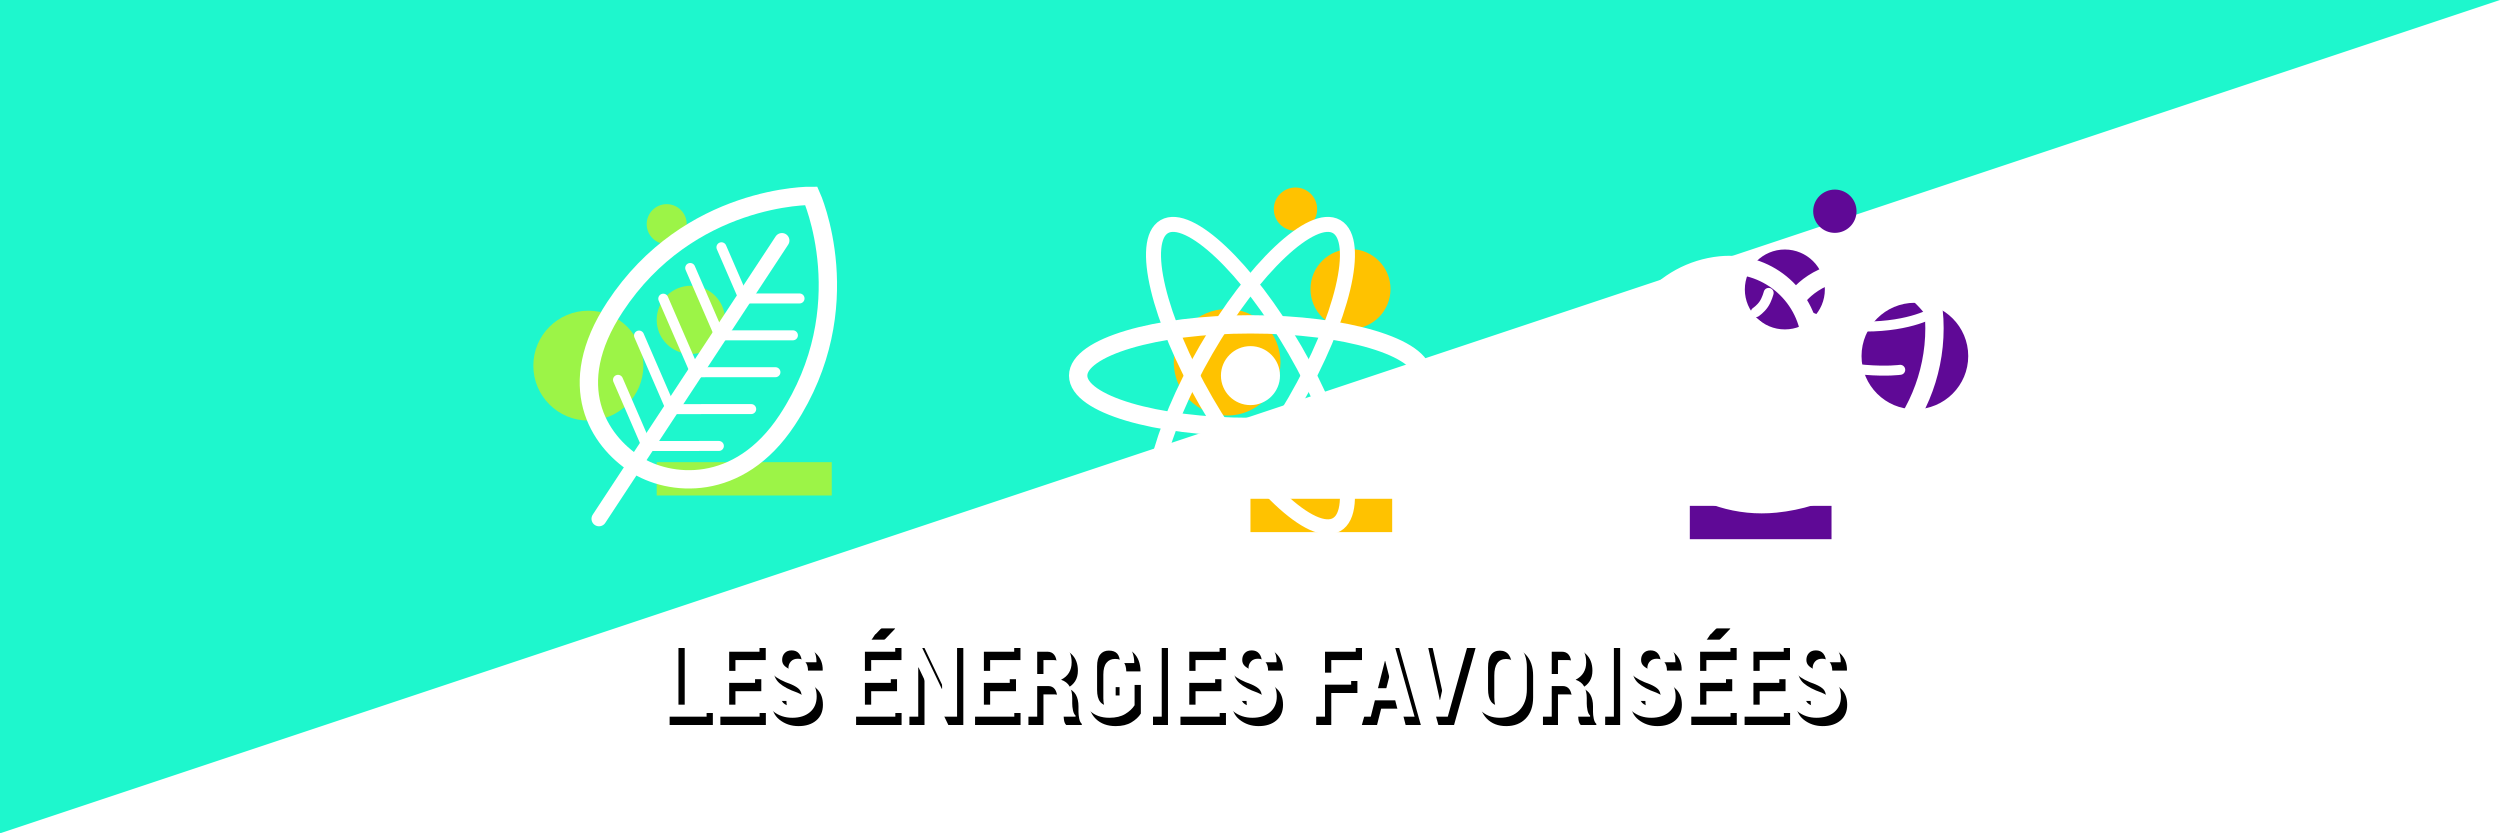 <?xml version="1.0" encoding="UTF-8" standalone="no"?>
<svg width="1200px" height="400px" viewBox="0 0 1200 400" version="1.1" xmlns="http://www.w3.org/2000/svg" xmlns:xlink="http://www.w3.org/1999/xlink" style="background: #14EEC4;">
    <!-- Generator: Sketch 48.2 (47327) - http://www.bohemiancoding.com/sketch -->
    <title>les énergies favorisées</title>
    <desc>Created with Sketch.</desc>
    <defs>
        <path d="M325.659,338.236 L339.167,338.236 L339.167,344 L318.423,344 L318.423,307.031 L325.659,307.031 L325.659,338.236 Z M362.425,327.775 L350.009,327.775 L350.009,338.236 L364.608,338.236 L364.608,344 L342.772,344 L342.772,307.031 L364.558,307.031 L364.558,312.82 L350.009,312.82 L350.009,322.012 L362.425,322.012 L362.425,327.775 Z M384.794,334.352 C384.794,332.913 384.422,331.774 383.677,330.937 C382.932,330.099 381.62,329.273 379.741,328.461 C375.899,327.124 373.017,325.605 371.096,323.903 C369.174,322.202 368.214,319.82 368.214,316.756 C368.214,313.726 369.331,311.259 371.565,309.354 C373.8,307.45 376.652,306.498 380.122,306.498 C383.643,306.498 386.504,307.56 388.704,309.685 C390.905,311.809 391.971,314.488 391.903,317.721 L391.853,317.873 L384.845,317.873 C384.845,316.18 384.422,314.809 383.575,313.76 C382.729,312.71 381.535,312.186 379.995,312.186 C378.556,312.186 377.435,312.621 376.631,313.493 C375.827,314.365 375.425,315.461 375.425,316.781 C375.425,318 375.873,319.003 376.771,319.79 C377.668,320.577 379.225,321.453 381.442,322.418 C384.946,323.603 387.583,325.105 389.352,326.925 C391.12,328.744 392.005,331.203 392.005,334.301 C392.005,337.5 390.938,340.005 388.806,341.816 C386.673,343.628 383.838,344.533 380.3,344.533 C376.779,344.533 373.728,343.505 371.146,341.448 C368.565,339.392 367.317,336.442 367.401,332.6 L367.452,332.447 L374.485,332.447 C374.485,334.732 374.968,336.374 375.933,337.373 C376.897,338.372 378.353,338.871 380.3,338.871 C381.823,338.871 382.953,338.465 383.689,337.652 C384.426,336.84 384.794,335.74 384.794,334.352 Z M427.577,327.775 L415.161,327.775 L415.161,338.236 L429.761,338.236 L429.761,344 L407.925,344 L407.925,307.031 L429.71,307.031 L429.71,312.82 L415.161,312.82 L415.161,322.012 L427.577,322.012 L427.577,327.775 Z M418.97,297.637 L426.562,297.637 L426.638,297.789 L420.315,304.391 L414.501,304.391 L418.97,297.637 Z M459.392,344 L452.206,344 L440.907,320.361 L440.755,320.412 L440.755,344 L433.519,344 L433.519,307.031 L440.755,307.031 L452.054,330.645 L452.206,330.594 L452.206,307.031 L459.392,307.031 L459.392,344 Z M484.681,327.775 L472.265,327.775 L472.265,338.236 L486.864,338.236 L486.864,344 L465.028,344 L465.028,307.031 L486.813,307.031 L486.813,312.82 L472.265,312.82 L472.265,322.012 L484.681,322.012 L484.681,327.775 Z M497.858,329.299 L497.858,344 L490.647,344 L490.647,307.057 L502.708,307.057 C506.347,307.057 509.204,308.017 511.277,309.938 C513.351,311.86 514.388,314.53 514.388,317.949 C514.388,319.879 513.956,321.542 513.093,322.938 C512.229,324.335 510.968,325.448 509.31,326.277 C511.205,326.921 512.572,327.987 513.41,329.477 C514.248,330.966 514.667,332.828 514.667,335.062 L514.667,337.678 C514.667,338.693 514.785,339.781 515.022,340.94 C515.259,342.1 515.674,342.942 516.267,343.467 L516.267,344 L508.802,344 C508.209,343.458 507.837,342.578 507.685,341.359 C507.532,340.141 507.456,338.896 507.456,337.627 L507.456,335.113 C507.456,333.268 507.079,331.838 506.326,330.822 C505.573,329.807 504.494,329.299 503.089,329.299 L497.858,329.299 Z M497.858,323.535 L502.683,323.535 C504.155,323.535 505.272,323.087 506.034,322.189 C506.796,321.292 507.177,320.014 507.177,318.355 C507.177,316.663 506.796,315.317 506.034,314.318 C505.272,313.32 504.164,312.82 502.708,312.82 L497.858,312.82 L497.858,323.535 Z M544.603,338.516 C543.604,340.107 542.106,341.507 540.108,342.718 C538.111,343.928 535.58,344.533 532.517,344.533 C528.556,344.533 525.378,343.374 522.982,341.055 C520.587,338.736 519.39,335.435 519.39,331.152 L519.39,319.879 C519.39,315.63 520.545,312.338 522.855,310.002 C525.166,307.666 528.226,306.498 532.034,306.498 C536.131,306.498 539.203,307.501 541.251,309.507 C543.299,311.513 544.366,314.386 544.45,318.127 L544.399,318.279 L537.62,318.279 C537.569,316.197 537.108,314.678 536.236,313.722 C535.365,312.765 534.032,312.287 532.237,312.287 C530.477,312.287 529.097,312.909 528.099,314.153 C527.1,315.397 526.601,317.289 526.601,319.828 L526.601,331.152 C526.601,333.742 527.104,335.659 528.111,336.903 C529.118,338.147 530.587,338.77 532.517,338.77 C533.955,338.77 535.018,338.575 535.703,338.186 C536.389,337.796 536.951,337.221 537.392,336.459 L537.392,329.832 L532.517,329.832 L532.517,324.754 L544.603,324.754 L544.603,338.516 Z M557.628,344 L550.442,344 L550.442,307.031 L557.628,307.031 L557.628,344 Z M583.272,327.775 L570.856,327.775 L570.856,338.236 L585.456,338.236 L585.456,344 L563.62,344 L563.62,307.031 L585.405,307.031 L585.405,312.82 L570.856,312.82 L570.856,322.012 L583.272,322.012 L583.272,327.775 Z M605.642,334.352 C605.642,332.913 605.269,331.774 604.524,330.937 C603.78,330.099 602.468,329.273 600.589,328.461 C596.746,327.124 593.865,325.605 591.943,323.903 C590.022,322.202 589.062,319.82 589.062,316.756 C589.062,313.726 590.179,311.259 592.413,309.354 C594.647,307.45 597.5,306.498 600.97,306.498 C604.491,306.498 607.351,307.56 609.552,309.685 C611.752,311.809 612.819,314.488 612.751,317.721 L612.7,317.873 L605.692,317.873 C605.692,316.18 605.269,314.809 604.423,313.76 C603.576,312.71 602.383,312.186 600.843,312.186 C599.404,312.186 598.283,312.621 597.479,313.493 C596.674,314.365 596.272,315.461 596.272,316.781 C596.272,318 596.721,319.003 597.618,319.79 C598.515,320.577 600.073,321.453 602.29,322.418 C605.794,323.603 608.43,325.105 610.199,326.925 C611.968,328.744 612.853,331.203 612.853,334.301 C612.853,337.5 611.786,340.005 609.653,341.816 C607.52,343.628 604.685,344.533 601.147,344.533 C597.627,344.533 594.576,343.505 591.994,341.448 C589.413,339.392 588.164,336.442 588.249,332.6 L588.3,332.447 L595.333,332.447 C595.333,334.732 595.815,336.374 596.78,337.373 C597.745,338.372 599.201,338.871 601.147,338.871 C602.671,338.871 603.801,338.465 604.537,337.652 C605.273,336.84 605.642,335.74 605.642,334.352 Z M648.552,328.639 L636.009,328.639 L636.009,344 L628.772,344 L628.772,307.031 L650.761,307.031 L650.761,312.82 L636.009,312.82 L636.009,322.875 L648.552,322.875 L648.552,328.639 Z M669.702,336.154 L659.952,336.154 L657.972,344 L650.685,344 L661.095,307.031 L668.61,307.031 L678.995,344 L671.708,344 L669.702,336.154 Z M661.425,330.34 L668.229,330.34 L664.903,317.264 L664.751,317.264 L661.425,330.34 Z M690.802,334.555 L691.081,335.977 L691.233,335.977 L691.513,334.631 L697.683,307.031 L705.274,307.031 L694.94,344 L687.425,344 L677.091,307.031 L684.683,307.031 L690.802,334.555 Z M732.899,330.721 C732.899,335.054 731.723,338.439 729.37,340.877 C727.017,343.314 723.886,344.533 719.976,344.533 C716.065,344.533 712.942,343.314 710.606,340.877 C708.27,338.439 707.103,335.054 707.103,330.721 L707.103,320.361 C707.103,316.045 708.27,312.655 710.606,310.192 C712.942,307.729 716.057,306.498 719.95,306.498 C723.843,306.498 726.975,307.729 729.345,310.192 C731.715,312.655 732.899,316.045 732.899,320.361 L732.899,330.721 Z M725.714,320.311 C725.714,317.67 725.223,315.677 724.241,314.331 C723.259,312.985 721.829,312.312 719.95,312.312 C718.054,312.312 716.632,312.981 715.685,314.318 C714.737,315.656 714.263,317.653 714.263,320.311 L714.263,330.721 C714.263,333.395 714.745,335.401 715.71,336.738 C716.675,338.076 718.097,338.744 719.976,338.744 C721.838,338.744 723.259,338.076 724.241,336.738 C725.223,335.401 725.714,333.395 725.714,330.721 L725.714,320.311 Z M744.833,329.299 L744.833,344 L737.622,344 L737.622,307.057 L749.683,307.057 C753.322,307.057 756.178,308.017 758.252,309.938 C760.326,311.86 761.362,314.53 761.362,317.949 C761.362,319.879 760.931,321.542 760.067,322.938 C759.204,324.335 757.943,325.448 756.284,326.277 C758.18,326.921 759.547,327.987 760.385,329.477 C761.223,330.966 761.642,332.828 761.642,335.062 L761.642,337.678 C761.642,338.693 761.76,339.781 761.997,340.94 C762.234,342.1 762.649,342.942 763.241,343.467 L763.241,344 L755.776,344 C755.184,343.458 754.812,342.578 754.659,341.359 C754.507,340.141 754.431,338.896 754.431,337.627 L754.431,335.113 C754.431,333.268 754.054,331.838 753.301,330.822 C752.548,329.807 751.468,329.299 750.063,329.299 L744.833,329.299 Z M744.833,323.535 L749.657,323.535 C751.13,323.535 752.247,323.087 753.009,322.189 C753.771,321.292 754.151,320.014 754.151,318.355 C754.151,316.663 753.771,315.317 753.009,314.318 C752.247,313.32 751.138,312.82 749.683,312.82 L744.833,312.82 L744.833,323.535 Z M774.667,344 L767.481,344 L767.481,307.031 L774.667,307.031 L774.667,344 Z M797.087,334.352 C797.087,332.913 796.715,331.774 795.97,330.937 C795.225,330.099 793.913,329.273 792.034,328.461 C788.192,327.124 785.31,325.605 783.389,323.903 C781.467,322.202 780.507,319.82 780.507,316.756 C780.507,313.726 781.624,311.259 783.858,309.354 C786.093,307.45 788.945,306.498 792.415,306.498 C795.936,306.498 798.797,307.56 800.997,309.685 C803.198,311.809 804.264,314.488 804.196,317.721 L804.146,317.873 L797.138,317.873 C797.138,316.18 796.715,314.809 795.868,313.76 C795.022,312.71 793.828,312.186 792.288,312.186 C790.849,312.186 789.728,312.621 788.924,313.493 C788.12,314.365 787.718,315.461 787.718,316.781 C787.718,318 788.166,319.003 789.063,319.79 C789.961,320.577 791.518,321.453 793.735,322.418 C797.239,323.603 799.876,325.105 801.645,326.925 C803.413,328.744 804.298,331.203 804.298,334.301 C804.298,337.5 803.231,340.005 801.099,341.816 C798.966,343.628 796.131,344.533 792.593,344.533 C789.072,344.533 786.021,343.505 783.439,341.448 C780.858,339.392 779.61,336.442 779.694,332.6 L779.745,332.447 L786.778,332.447 C786.778,334.732 787.261,336.374 788.226,337.373 C789.19,338.372 790.646,338.871 792.593,338.871 C794.116,338.871 795.246,338.465 795.982,337.652 C796.719,336.84 797.087,335.74 797.087,334.352 Z M828.47,327.775 L816.054,327.775 L816.054,338.236 L830.653,338.236 L830.653,344 L808.817,344 L808.817,307.031 L830.603,307.031 L830.603,312.82 L816.054,312.82 L816.054,322.012 L828.47,322.012 L828.47,327.775 Z M819.862,297.637 L827.454,297.637 L827.53,297.789 L821.208,304.391 L815.394,304.391 L819.862,297.637 Z M854.063,327.775 L841.647,327.775 L841.647,338.236 L856.247,338.236 L856.247,344 L834.411,344 L834.411,307.031 L856.196,307.031 L856.196,312.82 L841.647,312.82 L841.647,322.012 L854.063,322.012 L854.063,327.775 Z M876.433,334.352 C876.433,332.913 876.06,331.774 875.315,330.937 C874.571,330.099 873.259,329.273 871.38,328.461 C867.537,327.124 864.656,325.605 862.734,323.903 C860.813,322.202 859.853,319.82 859.853,316.756 C859.853,313.726 860.97,311.259 863.204,309.354 C865.438,307.45 868.291,306.498 871.761,306.498 C875.282,306.498 878.142,307.56 880.343,309.685 C882.543,311.809 883.61,314.488 883.542,317.721 L883.491,317.873 L876.483,317.873 C876.483,316.18 876.06,314.809 875.214,313.76 C874.368,312.71 873.174,312.186 871.634,312.186 C870.195,312.186 869.074,312.621 868.27,313.493 C867.465,314.365 867.063,315.461 867.063,316.781 C867.063,318 867.512,319.003 868.409,319.79 C869.306,320.577 870.864,321.453 873.081,322.418 C876.585,323.603 879.221,325.105 880.99,326.925 C882.759,328.744 883.644,331.203 883.644,334.301 C883.644,337.5 882.577,340.005 880.444,341.816 C878.312,343.628 875.476,344.533 871.938,344.533 C868.418,344.533 865.367,343.505 862.785,341.448 C860.204,339.392 858.955,336.442 859.04,332.6 L859.091,332.447 L866.124,332.447 C866.124,334.732 866.606,336.374 867.571,337.373 C868.536,338.372 869.992,338.871 871.938,338.871 C873.462,338.871 874.592,338.465 875.328,337.652 C876.064,336.84 876.433,335.74 876.433,334.352 Z" id="path-1"></path>
        <filter x="-0.4%" y="-4.3%" width="101.2%" height="117.1%" filterUnits="objectBoundingBox" id="filter-2">
            <feOffset dx="3" dy="4" in="SourceAlpha" result="shadowOffsetOuter1"></feOffset>
            <feColorMatrix values="0 0 0 0 1   0 0 0 0 0.945   0 0 0 0 0  0 0 0 1 0" type="matrix" in="shadowOffsetOuter1"></feColorMatrix>
        </filter>
    </defs>
    <g id="Headers" stroke="none" stroke-width="1" fill="none" fill-rule="evenodd">
        <g id="les-énergies-favorisées">
            <polygon id="Rectangle" fill="#1EF7CD" points="0 0 1200 0 0 400"></polygon>
            <g id="les-énergies-favoris-copy">
                <use fill="black" fill-opacity="1" filter="url(#filter-2)" xlink:href="#path-1"></use>
                <use fill="#FFFFFF" fill-rule="evenodd" xlink:href="#path-1"></use>
            </g>
            <g id="types-d'énergie" transform="translate(256, 90)">
                <g id="renouvelable" transform="translate(0, 4)">
                    <path d="M52.815,81.505 C52.815,66.942 40.992,55.136 26.408,55.136 C11.823,55.136 0,66.942 0,81.505 C0,96.068 11.823,107.874 26.408,107.874 C40.992,107.874 52.815,96.068 52.815,81.505" id="Fill-1" fill="#9CF447"></path>
                    <path d="M92.027,59.53 C92.027,50.483 84.682,43.15 75.622,43.15 C66.562,43.15 59.217,50.483 59.217,59.53 C59.217,68.577 66.562,75.911 75.622,75.911 C84.682,75.911 92.027,68.577 92.027,59.53" id="Fill-3" fill="#9CF447"></path>
                    <path d="M73.621,13.584 C73.621,8.289 69.322,3.995 64.019,3.995 C58.715,3.995 54.416,8.289 54.416,13.584 C54.416,18.88 58.715,23.173 64.019,23.173 C69.322,23.173 73.621,18.88 73.621,13.584" id="Fill-5" fill="#9CF447"></path>
                    <path d="M59.217,135.841 L143.242,135.841" id="Stroke-7" stroke="#9CF447" stroke-width="16"></path>
                    <path d="M121.895,107.573 C98.525,143.121 64.912,139.299 48.797,128.735 C31.607,117.467 14.134,91.431 39.17,53.347 C74.786,-0.829 133.427,0.001 133.427,0.001 C133.427,0.001 157.511,53.397 121.895,107.573 Z" id="Stroke-9" stroke="#FFFFFF" stroke-width="8.8" stroke-linecap="round"></path>
                    <path d="M119.322,21.457 L31.518,155.019" id="Stroke-11" stroke="#FFFFFF" stroke-width="7.2" stroke-linecap="round"></path>
                    <path d="M90.294,24.688 L100.985,49.349" id="Stroke-13" stroke="#FFFFFF" stroke-width="4.8" stroke-linecap="round"></path>
                    <path d="M75.298,34.638 L89.348,67.05" id="Stroke-15" stroke="#FFFFFF" stroke-width="4.8" stroke-linecap="round"></path>
                    <path d="M62.373,49.368 L77.712,84.751" id="Stroke-17" stroke="#FFFFFF" stroke-width="4.8" stroke-linecap="round"></path>
                    <path d="M50.736,67.069 L66.075,102.452" id="Stroke-19" stroke="#FFFFFF" stroke-width="4.8" stroke-linecap="round"></path>
                    <path d="M40.639,88.322 L54.438,120.153" id="Stroke-21" stroke="#FFFFFF" stroke-width="4.8" stroke-linecap="round"></path>
                    <path d="M127.78,49.259 L100.868,49.272" id="Stroke-23" stroke="#FFFFFF" stroke-width="4.8" stroke-linecap="round"></path>
                    <path d="M124.601,66.956 L89.232,66.973" id="Stroke-25" stroke="#FFFFFF" stroke-width="4.8" stroke-linecap="round"></path>
                    <path d="M116.207,84.656 L77.595,84.674" id="Stroke-27" stroke="#FFFFFF" stroke-width="4.8" stroke-linecap="round"></path>
                    <path d="M104.571,102.357 L65.959,102.375" id="Stroke-29" stroke="#FFFFFF" stroke-width="4.8" stroke-linecap="round"></path>
                    <path d="M89.058,120.06 L54.322,120.076" id="Stroke-31" stroke="#FFFFFF" stroke-width="4.8" stroke-linecap="round"></path>
                </g>
                <g id="nucléaire" transform="translate(261, 0)">
                    <path d="M97.628,83.902 C97.628,69.78 86.163,58.332 72.021,58.332 C57.878,58.332 46.413,69.78 46.413,83.902 C46.413,98.024 57.878,109.472 72.021,109.472 C86.163,109.472 97.628,98.024 97.628,83.902" id="Fill-34" fill="#FFC200"></path>
                    <path d="M150.444,48.743 C150.444,38.151 141.845,29.565 131.238,29.565 C120.631,29.565 112.033,38.151 112.033,48.743 C112.033,59.335 120.631,67.921 131.238,67.921 C141.845,67.921 150.444,59.335 150.444,48.743" id="Fill-36" fill="#FFC200"></path>
                    <path d="M115.233,10.388 C115.233,4.651 110.576,0 104.83,0 C99.085,0 94.427,4.651 94.427,10.388 C94.427,16.125 99.085,20.776 104.83,20.776 C110.576,20.776 115.233,16.125 115.233,10.388" id="Fill-38" fill="#FFC200"></path>
                    <path d="M83.224,157.416 L151.244,157.416" id="Stroke-40" stroke="#FFC200" stroke-width="16"></path>
                    <path d="M165.932,90.302 C165.932,103.897 128.908,114.925 83.229,114.925 C37.555,114.925 0.517,103.897 0.517,90.302 C0.517,76.708 37.555,65.685 83.229,65.685 C128.908,65.685 165.932,76.708 165.932,90.302 Z" id="Stroke-42" stroke="#FFFFFF" stroke-width="8.8"></path>
                    <path d="M41.875,18.767 C53.664,11.982 81.734,38.491 104.581,77.988 C127.423,117.482 136.376,155.028 124.587,161.818 C112.79,168.618 84.719,142.1 61.881,102.601 C39.039,63.103 30.086,25.571 41.875,18.767 Z" id="Stroke-44" stroke="#FFFFFF" stroke-width="7.2"></path>
                    <path d="M41.875,161.813 C30.086,155.013 39.039,117.482 61.881,77.979 C84.719,38.481 112.798,11.981 124.587,18.767 C136.376,25.572 127.423,63.103 104.581,102.601 C81.744,142.1 53.664,168.618 41.875,161.813 Z" id="Stroke-46" stroke="#FFFFFF" stroke-width="7.2"></path>
                    <path d="M97.398,90.294 C97.398,82.494 91.044,76.134 83.224,76.134 C75.39,76.134 69.05,82.494 69.05,90.294 C69.05,98.102 75.39,104.455 83.224,104.455 C91.044,104.455 97.398,98.102 97.398,90.294" id="Fill-48" fill="#FFFFFF"></path>
                </g>
                <g id="fossile" transform="translate(524, 1)">
                    <path d="M164.751,79.907 C164.751,65.785 153.286,54.336 139.143,54.336 C125.001,54.336 113.536,65.785 113.536,79.907 C113.536,94.028 125.001,105.477 139.143,105.477 C153.286,105.477 164.751,94.028 164.751,79.907" id="Fill-51" fill="#5F0996"></path>
                    <path d="M95.931,47.944 C95.931,37.352 87.332,28.766 76.725,28.766 C66.118,28.766 57.52,37.352 57.52,47.944 C57.52,58.536 66.118,67.121 76.725,67.121 C87.332,67.121 95.931,58.536 95.931,47.944" id="Fill-53" fill="#5F0996"></path>
                    <path d="M111.135,10.388 C111.135,4.651 106.478,0 100.732,0 C94.987,0 90.329,4.651 90.329,10.388 C90.329,16.125 94.987,20.776 100.732,20.776 C106.478,20.776 111.135,16.125 111.135,10.388" id="Fill-55" fill="#5F0996"></path>
                    <path d="M31.112,159.813 L99.132,159.813" id="Stroke-57" stroke="#5F0996" stroke-width="16"></path>
                    <path d="M60.092,78.258 C59.807,75.452 57.298,73.408 54.488,73.694 C50.861,74.061 48.219,77.295 48.587,80.917 C49.063,85.592 53.244,88.997 57.925,88.523 C63.969,87.91 68.371,82.521 67.757,76.486 C66.965,68.696 59.999,63.023 52.198,63.814 C42.129,64.835 34.794,73.814 35.816,83.869 C37.136,96.848 48.743,106.301 61.742,104.983 C78.519,103.282 90.74,88.321 89.036,71.568 C86.837,49.942 67.498,34.191 45.84,36.387 C17.884,39.221 -2.477,64.149 0.361,92.064 C4.026,128.097 36.249,154.342 72.335,150.683 C118.915,145.96 152.842,104.426 148.112,57.914 C148.112,57.914 135.957,40.365 117.471,38.826 C92.13,36.718 82.04,52.671 82.04,52.671" id="Stroke-59" stroke="#FFFFFF" stroke-width="8.8" stroke-linecap="round"></path>
                    <path d="M85.35,58.479 C86.662,61.131 98.215,65.745 115.16,65.745 C137.497,65.745 148.28,58.824 148.28,58.824" id="Stroke-61" stroke="#FFFFFF" stroke-width="4.8" stroke-linecap="round"></path>
                    <path d="M98.216,83.435 C98.216,83.435 105.918,85.742 115.161,86.511 C125.934,87.408 132.105,86.511 132.105,86.511" id="Stroke-63" stroke="#FFFFFF" stroke-width="4.8" stroke-linecap="round"></path>
                    <path d="M85.122,105.739 C85.122,105.739 88.164,111.497 94.364,117.276 C100.141,122.659 107.458,125.736 107.458,125.736" id="Stroke-65" stroke="#FFFFFF" stroke-width="4.8" stroke-linecap="round"></path>
                    <path d="M58.934,113.43 C58.934,113.43 58.163,119.967 60.474,128.812 C62.784,137.657 66.636,143.426 66.636,143.426" id="Stroke-67" stroke="#FFFFFF" stroke-width="4.8" stroke-linecap="round"></path>
                    <path d="M39.678,108.047 C39.678,108.047 34.672,111.507 31.976,117.276 C29.28,123.044 29.665,130.351 29.665,130.351" id="Stroke-69" stroke="#FFFFFF" stroke-width="4.8" stroke-linecap="round"></path>
                    <path d="M29.665,89.588 C29.665,89.588 23.92,88.582 18.882,89.588 C13.105,90.742 7.328,94.972 7.328,94.972" id="Stroke-71" stroke="#FFFFFF" stroke-width="4.8" stroke-linecap="round"></path>
                    <path d="M31.976,67.284 C31.976,67.284 28.895,64.207 25.043,62.669 C19.924,60.624 15.031,61.9 15.031,61.9" id="Stroke-73" stroke="#FFFFFF" stroke-width="4.8" stroke-linecap="round"></path>
                    <path d="M45.84,58.824 C45.84,58.824 47.38,53.439 45.84,49.594 C44.299,45.748 41.218,43.442 41.218,43.442" id="Stroke-75" stroke="#FFFFFF" stroke-width="4.8" stroke-linecap="round"></path>
                    <path d="M62.785,58.824 C62.785,58.824 65.095,57.285 66.636,54.978 C68.177,52.671 68.947,49.594 68.947,49.594" id="Stroke-77" stroke="#FFFFFF" stroke-width="4.8" stroke-linecap="round"></path>
                    <path d="M72.798,73.437 C72.798,73.437 75.754,74.205 78.19,74.205 C80.5,74.205 83.581,71.898 83.581,71.898" id="Stroke-79" stroke="#FFFFFF" stroke-width="4.8" stroke-linecap="round"></path>
                    <polyline id="Stroke-81" stroke="#FFFFFF" stroke-width="4.8" stroke-linecap="round" points="65.866 91.126 68.7 93.603 72.028 96.51"></polyline>
                    <polyline id="Stroke-83" stroke="#FFFFFF" stroke-width="4.8" stroke-linecap="round" points="52.772 91.895 51.616 95.356 50.462 98.818"></polyline>
                    <path d="M39.678,82.666 L45.07,81.128" id="Stroke-85" stroke="#FFFFFF" stroke-width="4.8" stroke-linecap="round"></path>
                </g>
            </g>
        </g>
    </g>
</svg>